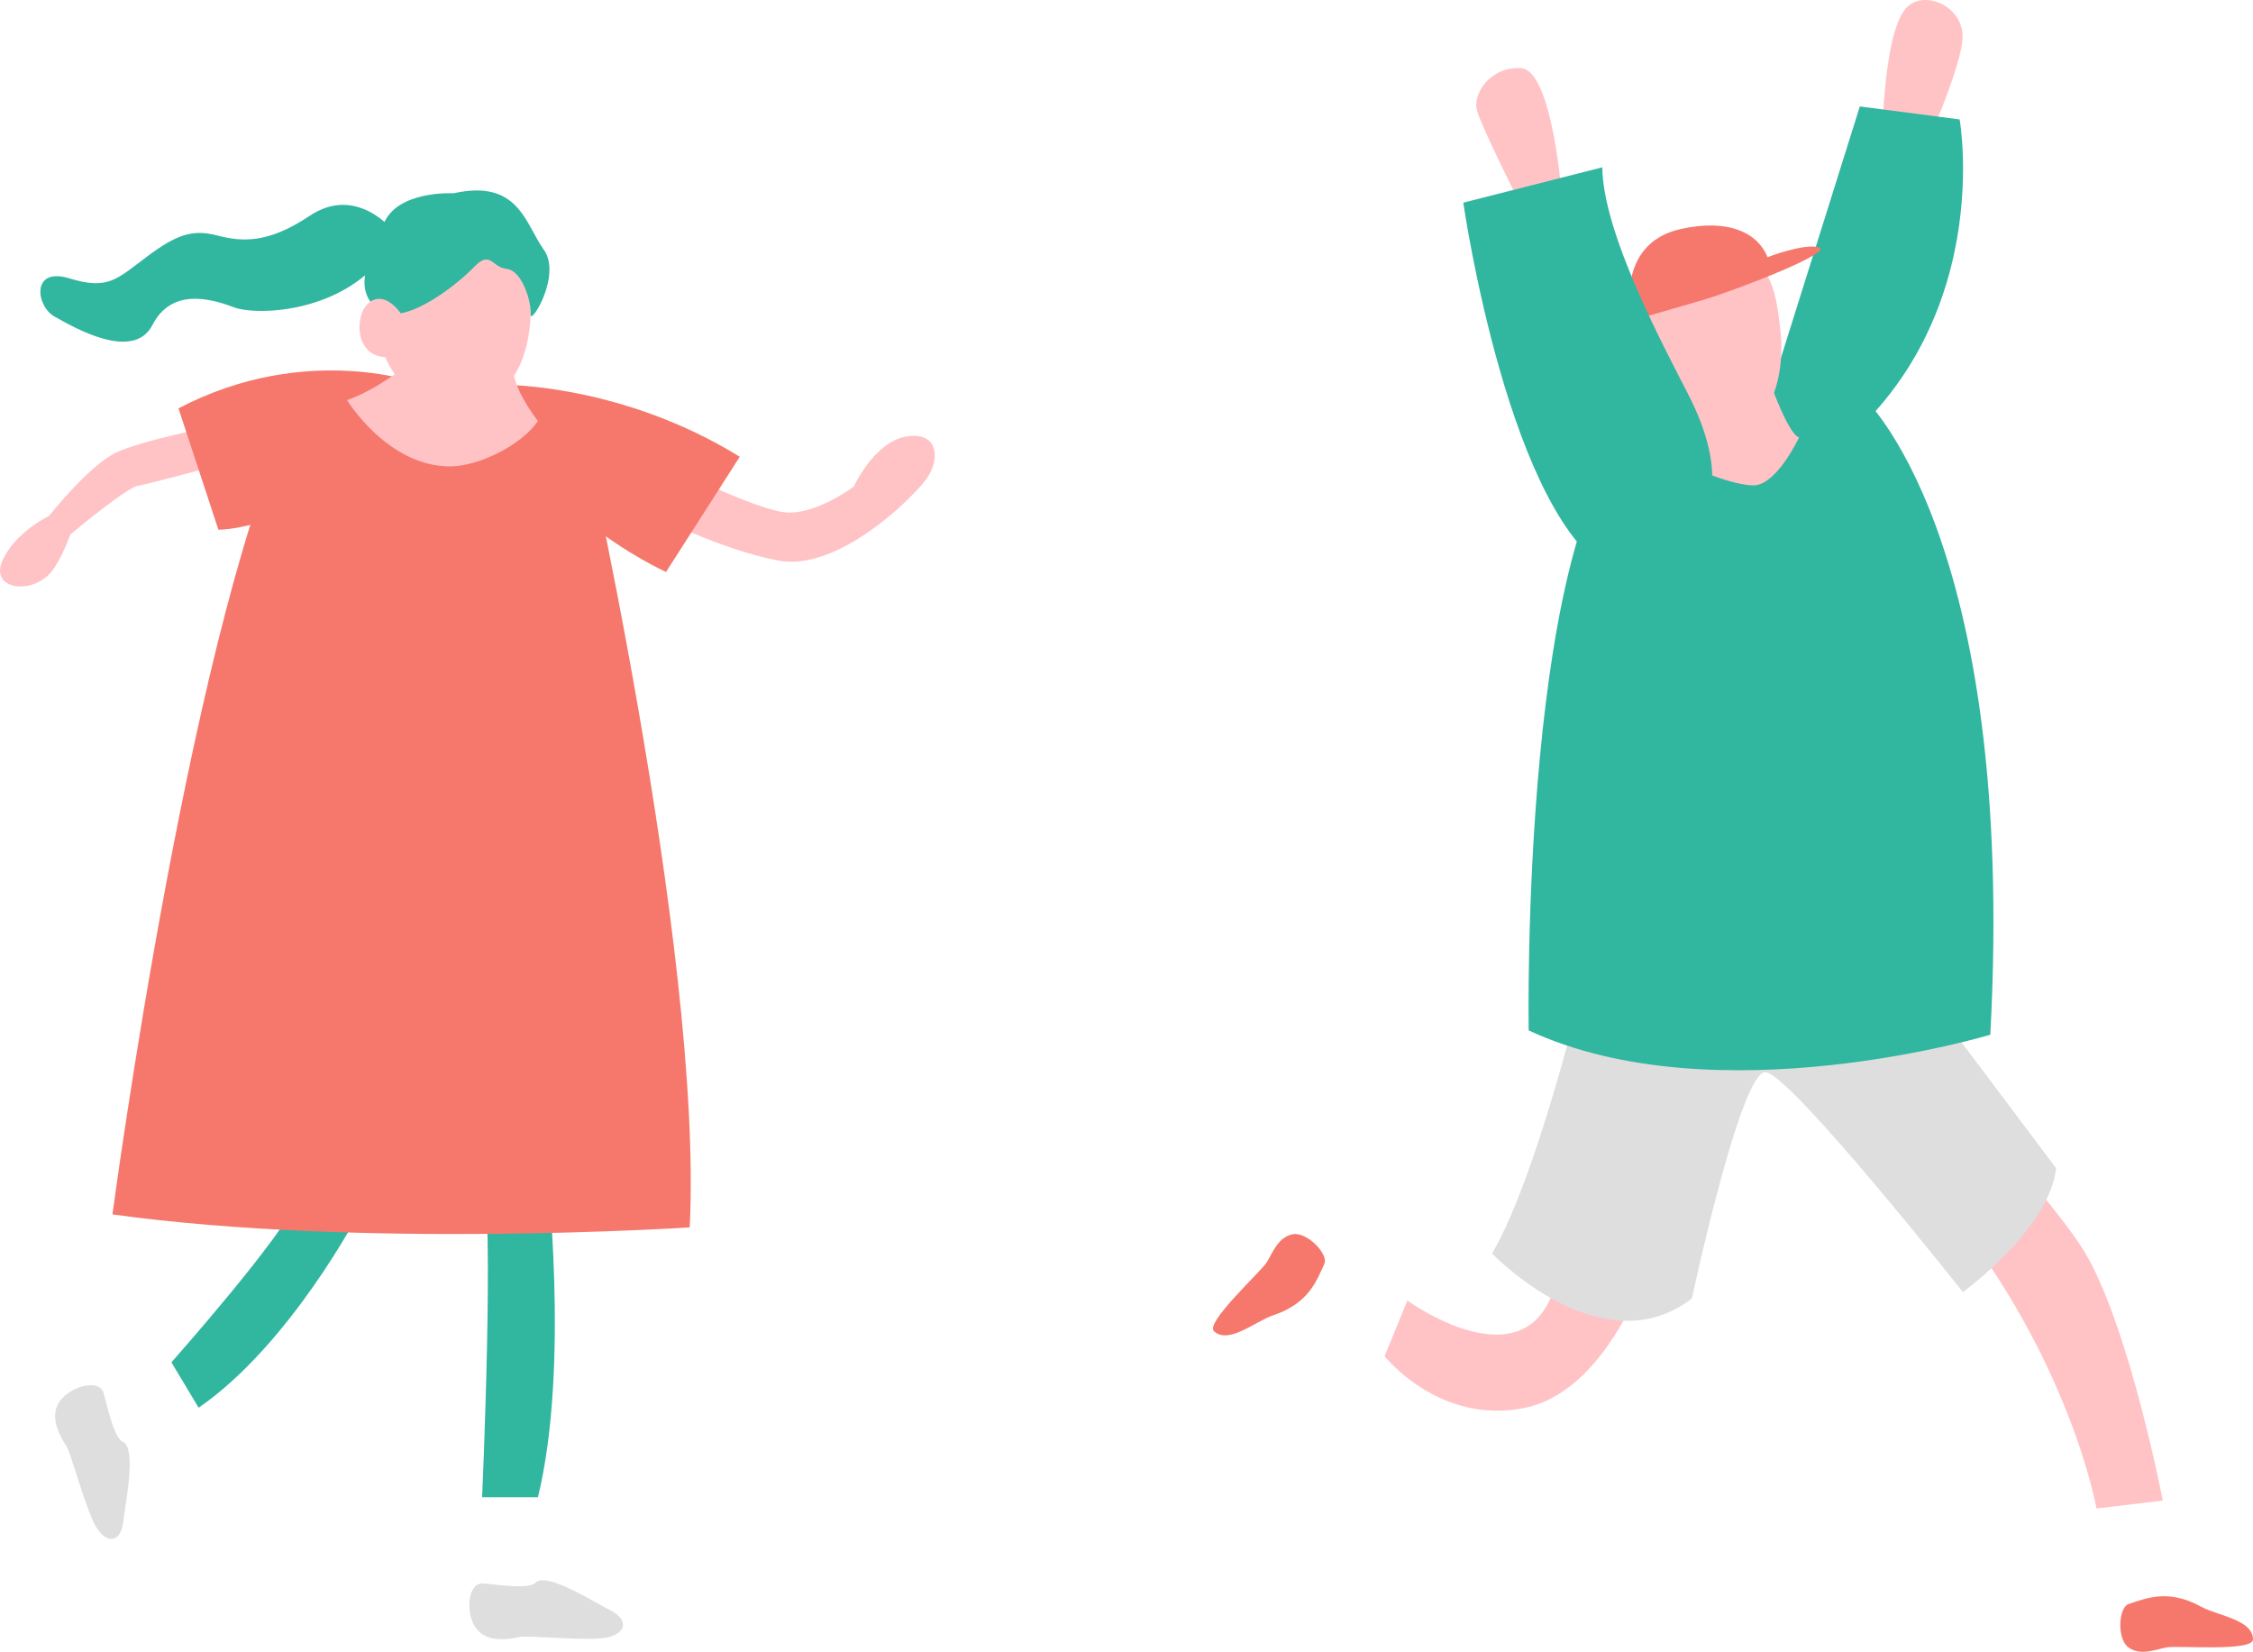 <?xml version="1.0" encoding="UTF-8"?><svg id="_レイヤー_2" xmlns="http://www.w3.org/2000/svg" viewBox="0 0 171.283 125.57"><defs><style>.cls-1{fill:#f6786c;}.cls-2{fill:#ffc3c6;}.cls-3{fill:#31b6a0;}.cls-4{fill:#dedede;}</style></defs><g id="contents"><g><path class="cls-3" d="M27.334,92.121s-5.229,10.06-12.232,14.893l-2.071-3.452s8.423-9.468,9.784-12.624l4.519,1.184Z"/><path class="cls-3" d="M41.523,88.373s1.839,15.386-.628,25.446h-4.242s.986-22.093,0-24.46l4.87-.986Z"/><path class="cls-2" d="M16.225,32.419s-5.326,1.015-7.397,1.987c-2.071,.972-5.104,4.818-5.104,4.818,0,0-2.589,1.219-3.551,3.42-.962,2.201,2.318,2.621,3.773,.778,.749-.948,1.405-2.793,1.405-2.793,0,0,4.216-3.531,5.104-3.689s6.642-1.711,6.642-1.711l-.872-2.811Z"/><path class="cls-2" d="M50.599,35.314s7.003,3.551,9.271,3.649,5.03-1.963,5.03-1.963c0,0,1.562-3.427,4.028-3.822,2.466-.395,2.564,1.795,1.479,3.265-1.085,1.47-6.716,7.039-11.253,6.169s-9.641-3.551-9.641-3.551l1.085-3.748Z"/><path class="cls-1" d="M43.859,30.417s9.626,41.866,8.575,62.888c0,0-24.965,1.641-43.885-.986,0,0,6.201-46.618,14.171-61.901h21.138Z"/><path class="cls-1" d="M32.064,29.204s-8.686-3.299-18.496,1.839l3.036,9.226s8.452,.146,15.46-11.066Z"/><path class="cls-1" d="M38.489,29.263s8.876-.029,17.752,5.46l-5.606,8.759s-12.029-5.431-12.146-14.219Z"/><path class="cls-2" d="M34.758,15.436c4.806,0,5.106,3.226,5.506,6.586,.4,3.359-.501,8.706-5.206,8.706-5.173,0-6.441-4.104-6.441-7.283s.722-8.009,6.14-8.009Z"/><path class="cls-2" d="M30.998,27.717s-2.336,1.911-4.613,2.699c0,0,3.09,5.078,7.883,5.038,2.103-.018,5.343-1.577,6.628-3.445,0,0-2.19-2.803-1.839-4.292h-8.058Z"/><path class="cls-4" d="M40.736,120.302c.809-.809,4.375,1.447,5.706,2.137s1.184,1.677-.197,2.022-6.048-.165-6.739-.017-2.37,.493-3.258-.592-.74-3.577,.493-3.479c1.233,.099,3.452,.471,3.994-.072Z"/><path class="cls-4" d="M9.353,109.615c1.042,.471,.189,4.604,.013,6.093s-1.151,1.699-1.961,.529c-.81-1.17-1.979-5.718-2.361-6.312s-1.298-2.044-.595-3.257,3.087-1.954,3.429-.766,.777,3.396,1.476,3.712Z"/><path class="cls-3" d="M34.483,14.693s-4.277-.245-5.317,2.324c-1.04,2.569-2.382,4.783-.549,6.428,1.833,1.645,6.115-1.78,7.399-3.125s1.346,0,2.508,.122c1.162,.122,1.883,2.481,1.817,3.441s2.403-2.952,.996-4.909-1.904-5.382-6.854-4.281Z"/><path class="cls-2" d="M30.466,23.821s-1.239-1.88-2.493-.739c-1.065,.969-1.04,4.363,1.835,4.057"/><path class="cls-3" d="M29.89,17.532s-2.776-3.516-6.351-1.123c-3.164,2.119-5.145,1.982-7.021,1.493s-3.091-.085-5.374,1.628-2.936,2.528-5.871,1.631c-2.936-.897-2.528,2.119-1.142,2.895,1.386,.775,5.993,3.499,7.461,.646,1.468-2.853,4.461-1.992,6.199-1.339,1.738,.652,8.478,.486,11.822-4.488"/></g><g><path class="cls-2" d="M149.884,84.727s6.842,7.308,8.812,10.814c3.287,5.85,5.729,18.533,5.729,18.533l-5.041,.6s-2.329-13.283-13.908-25.823l4.407-4.125Z"/><path class="cls-2" d="M125.278,96.243s-3.017,9.568-9.47,10.808c-6.453,1.24-10.546-3.955-10.546-3.955l1.731-4.229s10.515,7.641,11.647-3.326l6.637,.702Z"/><path class="cls-4" d="M121.028,72.037s-3.817,16.802-7.594,23.256c0,0,8.317,8.687,15.189,3.421,0,0,3.712-17.343,5.601-17.209s15.005,16.721,15.005,16.721c0,0,6.611-4.835,7.083-9.422l-14.84-19.758-20.443,2.991Z"/><path class="cls-2" d="M143.069,11.484s0-8.645,1.785-10.807c1.329-1.609,4.699-.188,4.323,2.537s-3.04,8.504-3.04,8.504l-3.069-.234Z"/><path class="cls-3" d="M133.793,32.311l7.599-24.218,7.588,.987s3.202,17.872-12.849,27.465"/><path class="cls-3" d="M141.517,30.054s11.842,10.383,9.795,48.604c0,0-20.834,6.294-35.096-.326,0,0-.663-39.911,8.807-46.288l16.494-1.99Z"/><path class="cls-2" d="M130.331,19.089c4.382,0,4.656,2.942,5.021,6.005,.365,3.063-.456,7.939-4.747,7.939-4.717,0-5.873-3.743-5.873-6.641s.658-7.304,5.599-7.304Z"/><path class="cls-2" d="M134.7,29.423s1.272,3.567,2.071,3.833c0,0-1.7,3.644-3.47,3.644-1.375-0-4.638-1.134-6.385-2.397,0,0,2.313-2.786,1.666-3.63l6.119-1.45Z"/><path class="cls-1" d="M127.743,17.419c3.7-.837,5.912,.316,6.633,2.131,0,0,2.814-1.087,3.914-.74,1.1,.347-5.803,3.068-8.703,3.96l-5.577,1.617s-1.33-5.824,3.733-6.968Z"/><path class="cls-2" d="M118.672,14.233s-.744-8.893-3.026-9.05c-2.282-.157-3.742,1.904-3.348,3.256s3.348,7.211,3.348,7.211l3.026-1.417Z"/><path class="cls-3" d="M128.331,29.944c-1.871-3.639-6.472-12.234-6.518-17.225l-10.567,2.688s3.519,24.459,11.598,28.237c0,0,11.762-1.495,5.487-13.699Z"/><path class="cls-1" d="M161.814,121.943c1.348-.449,3.024-1.169,5.496,.185,1.297,.71,3.973,.988,3.973,2.501,0,.953-5.764,.443-6.587,.607s-1.976,.659-2.882,0-.741-3.047,0-3.294Z"/><path class="cls-1" d="M100.688,96.061c-.584,1.296-1.191,3.015-3.863,3.915-1.401,.472-3.42,2.251-4.532,1.225-.701-.646,3.583-4.537,4.02-5.254s.856-1.899,1.954-2.118,2.742,1.521,2.421,2.233Z"/></g></g></svg>